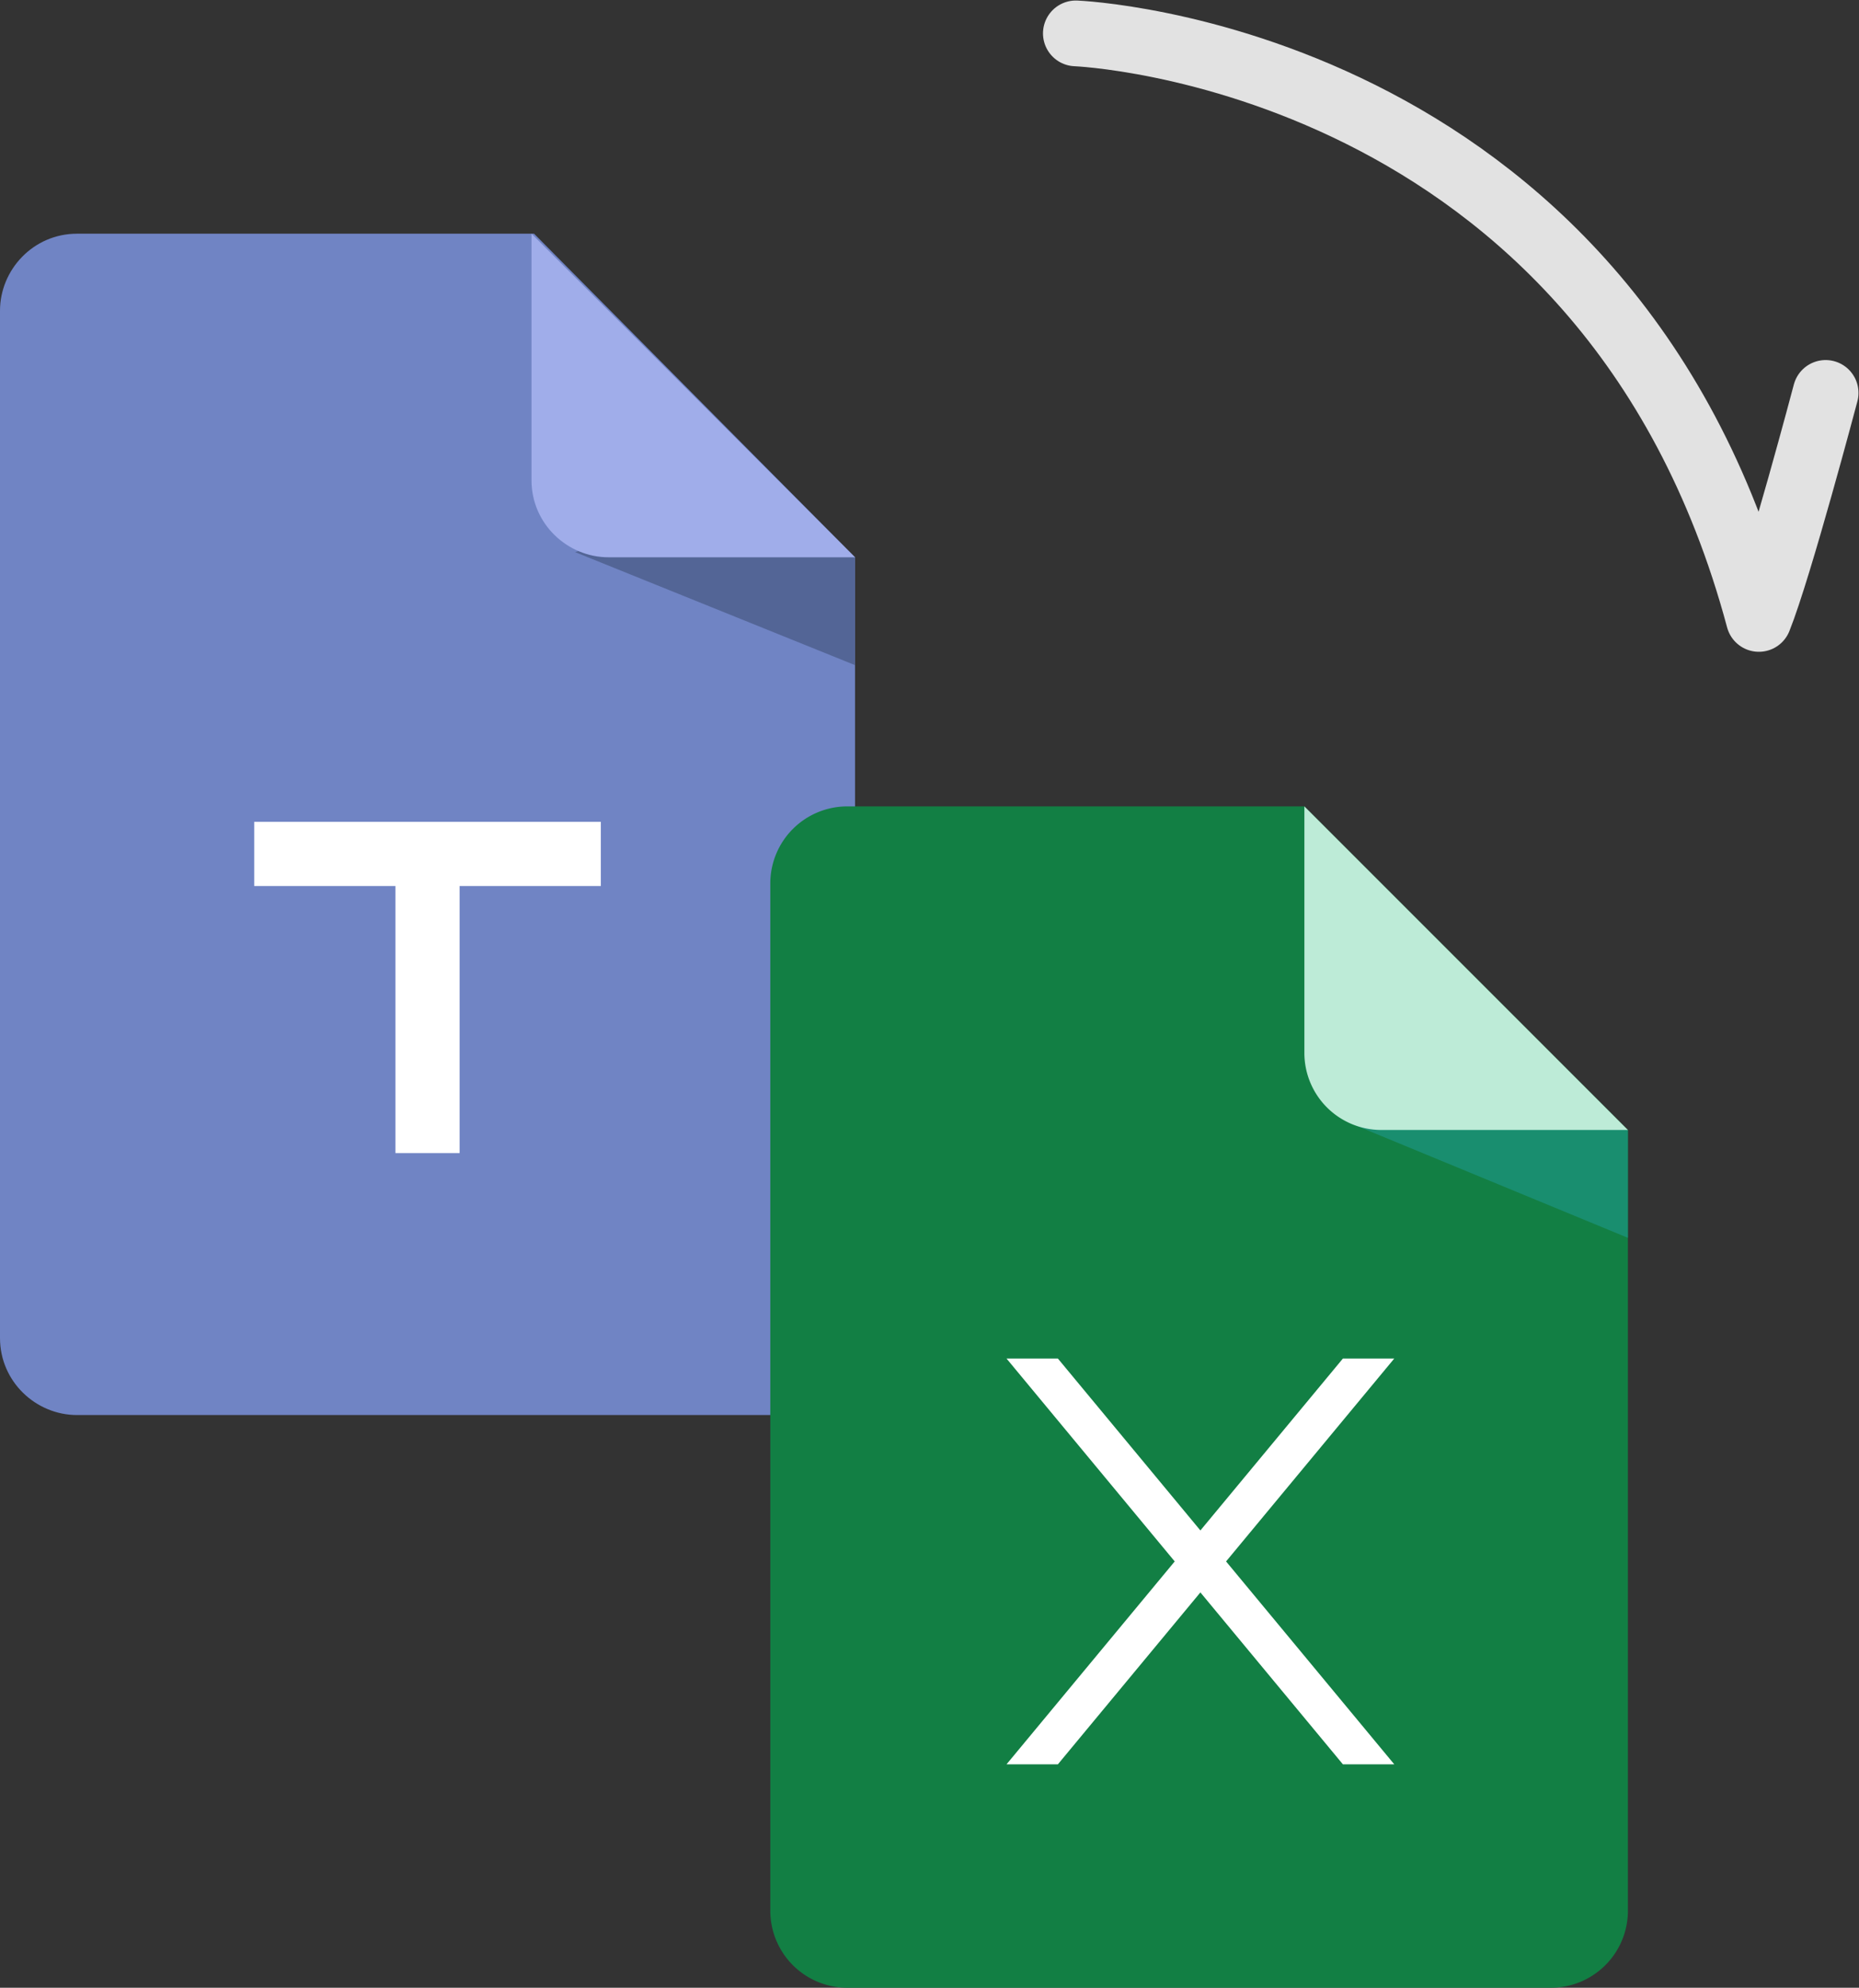 <?xml version="1.0" encoding="utf-8"?>
<svg class="txt-to-excel-icon" xmlns="http://www.w3.org/2000/svg" viewBox="0 0 72.4 77.4">
    <rect x="0" y="0" width="72.4" height="77.4" fill="#333333" stroke="none"/>
    <g class="icon-big" transform="matrix(1,0,0,1,0,0)">
        <path style="fill:#7084C4;"
              d="M33.3,21.7v30.4c0,1.6-1.3,3-3,3H3c-1.6,0-3-1.3-3-3V12.1c0-1.6,1.3-3,3-3h17.8L33.3,21.7z"></path>
        <polygon style="fill:#536596;" points="22.4,21.5 33.3,25.9 33.3,21.7 27.1,19.9 	"></polygon>
        <path style="fill:#A0ADEA;" d="M33.3,21.7h-9.6c-1.6,0-3-1.3-3-3V9.1L33.3,21.7z"></path>
        <polygon style="fill:#FFFFFF;"
                 points="23.4,34.5 17.9,34.5 17.9,44.9 15.4,44.9 15.4,34.5 9.9,34.5 9.9,32 23.4,32 	"></polygon>
    </g>
    <g class="icon-small" transform="matrix(1,0,0,1,0,0)">
        <path class="bg" d="M63.4,44V74.4a3,3,0,0,1-3,3H33a3,3,0,0,1-3-3v-40a3,3,0,0,1,3-3H50.8Z"
              style="fill:#127F44"></path>
        <polygon points="52.5 43.7 63.4 48.2 63.4 44 57.2 42.2 52.5 43.7" style="fill:#198e6f"></polygon>
        <path d="M63.4,44H53.8a3,3,0,0,1-3-3V31.4Z" style="fill:#bdebd7"></path>
        <path d="M54.3,68.7h-2L39.2,52.9h2Z" style="fill:#fff"></path>
        <path d="M39.2,68.7h2L54.3,52.9h-2Z" style="fill:#fff"></path>
    </g>
    <path class="go-path" d="M41.9,1.3s20.7.8,26.6,22.8c.8-2,2.6-8.8,2.6-8.8"
          style="fill:none;stroke:#e2e2e2;stroke-linecap:round;stroke-linejoin:round;stroke-width:2.56px"></path>
</svg>